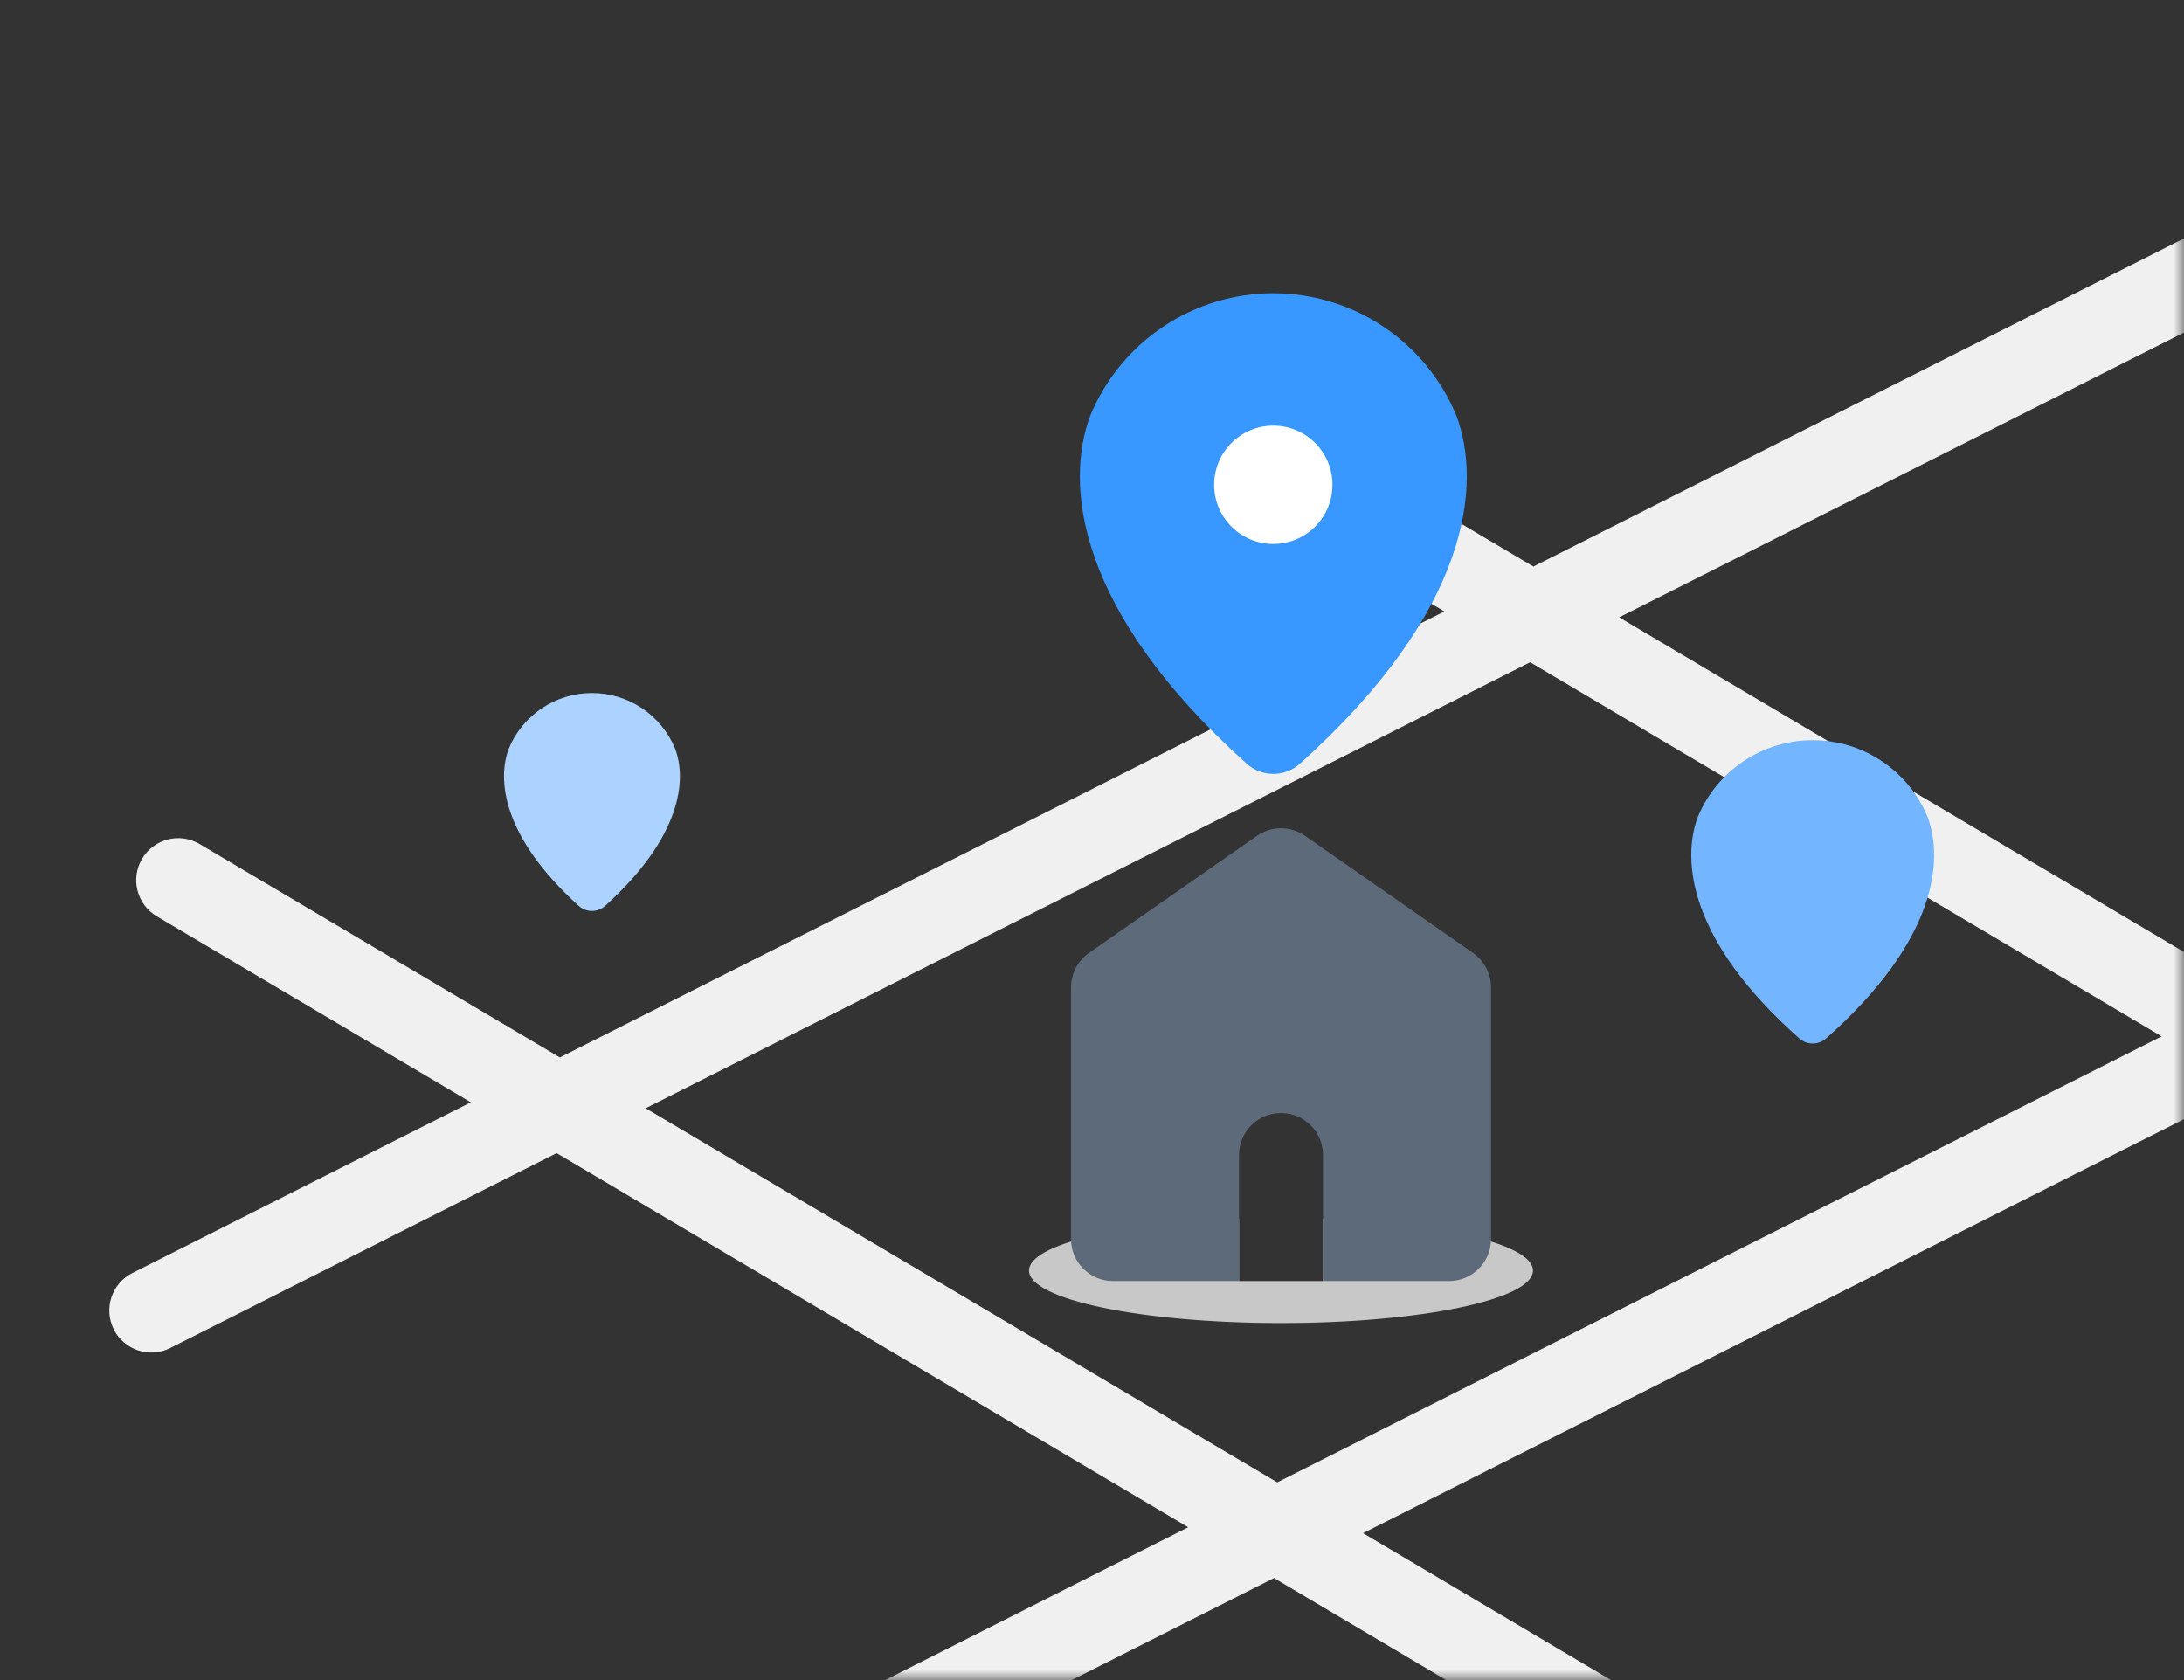 <svg width="104" height="80" viewBox="0 0 104 80" fill="none" xmlns="http://www.w3.org/2000/svg">
<rect x="0" y="0" width="104" height="80" fill="#333333" stroke="none"/>
<mask id="mask0_15500_15331" style="mask-type:alpha" maskUnits="userSpaceOnUse" x="0" y="0" width="104" height="80">
<rect width="104" height="80" fill="#F0F0F0"/>
</mask>
<g mask="url(#mask0_15500_15331)">
<path fill-rule="evenodd" clip-rule="evenodd" d="M5.419 63.303C4.921 62.316 5.318 61.114 6.304 60.617L22.421 52.489L7.466 43.632C6.516 43.069 6.202 41.842 6.765 40.892C7.327 39.941 8.554 39.627 9.505 40.19L26.661 50.352L68.779 29.114L54.61 20.721C53.66 20.158 53.346 18.931 53.909 17.981C54.472 17.03 55.699 16.716 56.649 17.279L73.018 26.976L120.535 3.016C121.521 2.519 122.724 2.915 123.221 3.901C123.719 4.888 123.322 6.09 122.336 6.588L77.103 29.396L107.176 47.212L152.799 24.206C153.785 23.709 154.988 24.105 155.485 25.092C155.983 26.078 155.586 27.281 154.6 27.778L111.261 49.632L160.068 78.545C161.018 79.108 161.332 80.335 160.769 81.285C160.206 82.235 158.979 82.549 158.029 81.986L107.021 51.769L64.907 73.005L112.928 101.448C113.878 102.011 114.192 103.238 113.629 104.188C113.066 105.138 111.84 105.453 110.889 104.89L60.667 75.143L40.369 85.378C39.383 85.876 38.18 85.479 37.683 84.493C37.185 83.507 37.582 82.304 38.568 81.807L56.582 72.723L26.506 54.909L8.105 64.188C7.119 64.685 5.916 64.289 5.419 63.303ZM60.822 70.585L30.746 52.772L72.864 31.534L102.936 49.349L60.822 70.585Z" fill="#F0F0F0"/>
<path d="M25.806 33.722C25.101 34.194 24.551 34.863 24.227 35.647C23.67 37.13 23.915 39.838 27.556 43.133C27.915 43.457 28.461 43.457 28.82 43.133C32.461 39.838 32.706 37.13 32.149 35.647C31.825 34.863 31.275 34.194 30.57 33.722C29.865 33.251 29.036 33 28.188 33C27.34 33 26.511 33.251 25.806 33.722Z" fill="#ACD3FF"/>
<path d="M83.03 36.242C82.056 36.893 81.297 37.817 80.849 38.899C80.069 40.979 80.429 44.803 85.684 49.449C86.046 49.769 86.592 49.769 86.954 49.449C92.209 44.803 92.569 40.979 91.789 38.899C91.341 37.817 90.582 36.893 89.608 36.242C88.635 35.591 87.49 35.244 86.319 35.244C85.148 35.244 84.003 35.591 83.03 36.242Z" fill="#73B6FF"/>
<path fill-rule="evenodd" clip-rule="evenodd" d="M59 58.035C53.325 58.233 49 59.261 49 60.5C49 61.881 54.373 63 61 63C67.627 63 73 61.881 73 60.5C73 59.261 68.675 58.233 63 58.035V61H59V58.035Z" fill="#C8C8C8"/>
<path fill-rule="evenodd" clip-rule="evenodd" d="M51.856 45.377C51.32 45.751 51 46.364 51 47.017V59C51 60.105 51.895 61 53 61H59V55C59 53.895 59.895 53 61 53C62.105 53 63 53.895 63 55V61H69C70.105 61 71 60.105 71 59V47.017C71 46.364 70.68 45.751 70.144 45.377L62.144 39.798C61.457 39.319 60.543 39.319 59.856 39.798L51.856 45.377Z" fill="#5C6A7A"/>
<path d="M55.393 15.553C53.842 16.589 52.633 18.062 51.919 19.786C50.689 23.066 51.239 29.069 59.368 36.367C60.087 37.013 61.181 37.013 61.9 36.367C70.03 29.069 70.579 23.066 69.349 19.786C68.635 18.062 67.426 16.589 65.875 15.553C64.323 14.516 62.5 13.963 60.634 13.963C58.768 13.963 56.945 14.516 55.393 15.553Z" fill="#3998FF"/>
<circle cx="60.633" cy="23.085" r="2.817" fill="white"/>
</g>
</svg>
